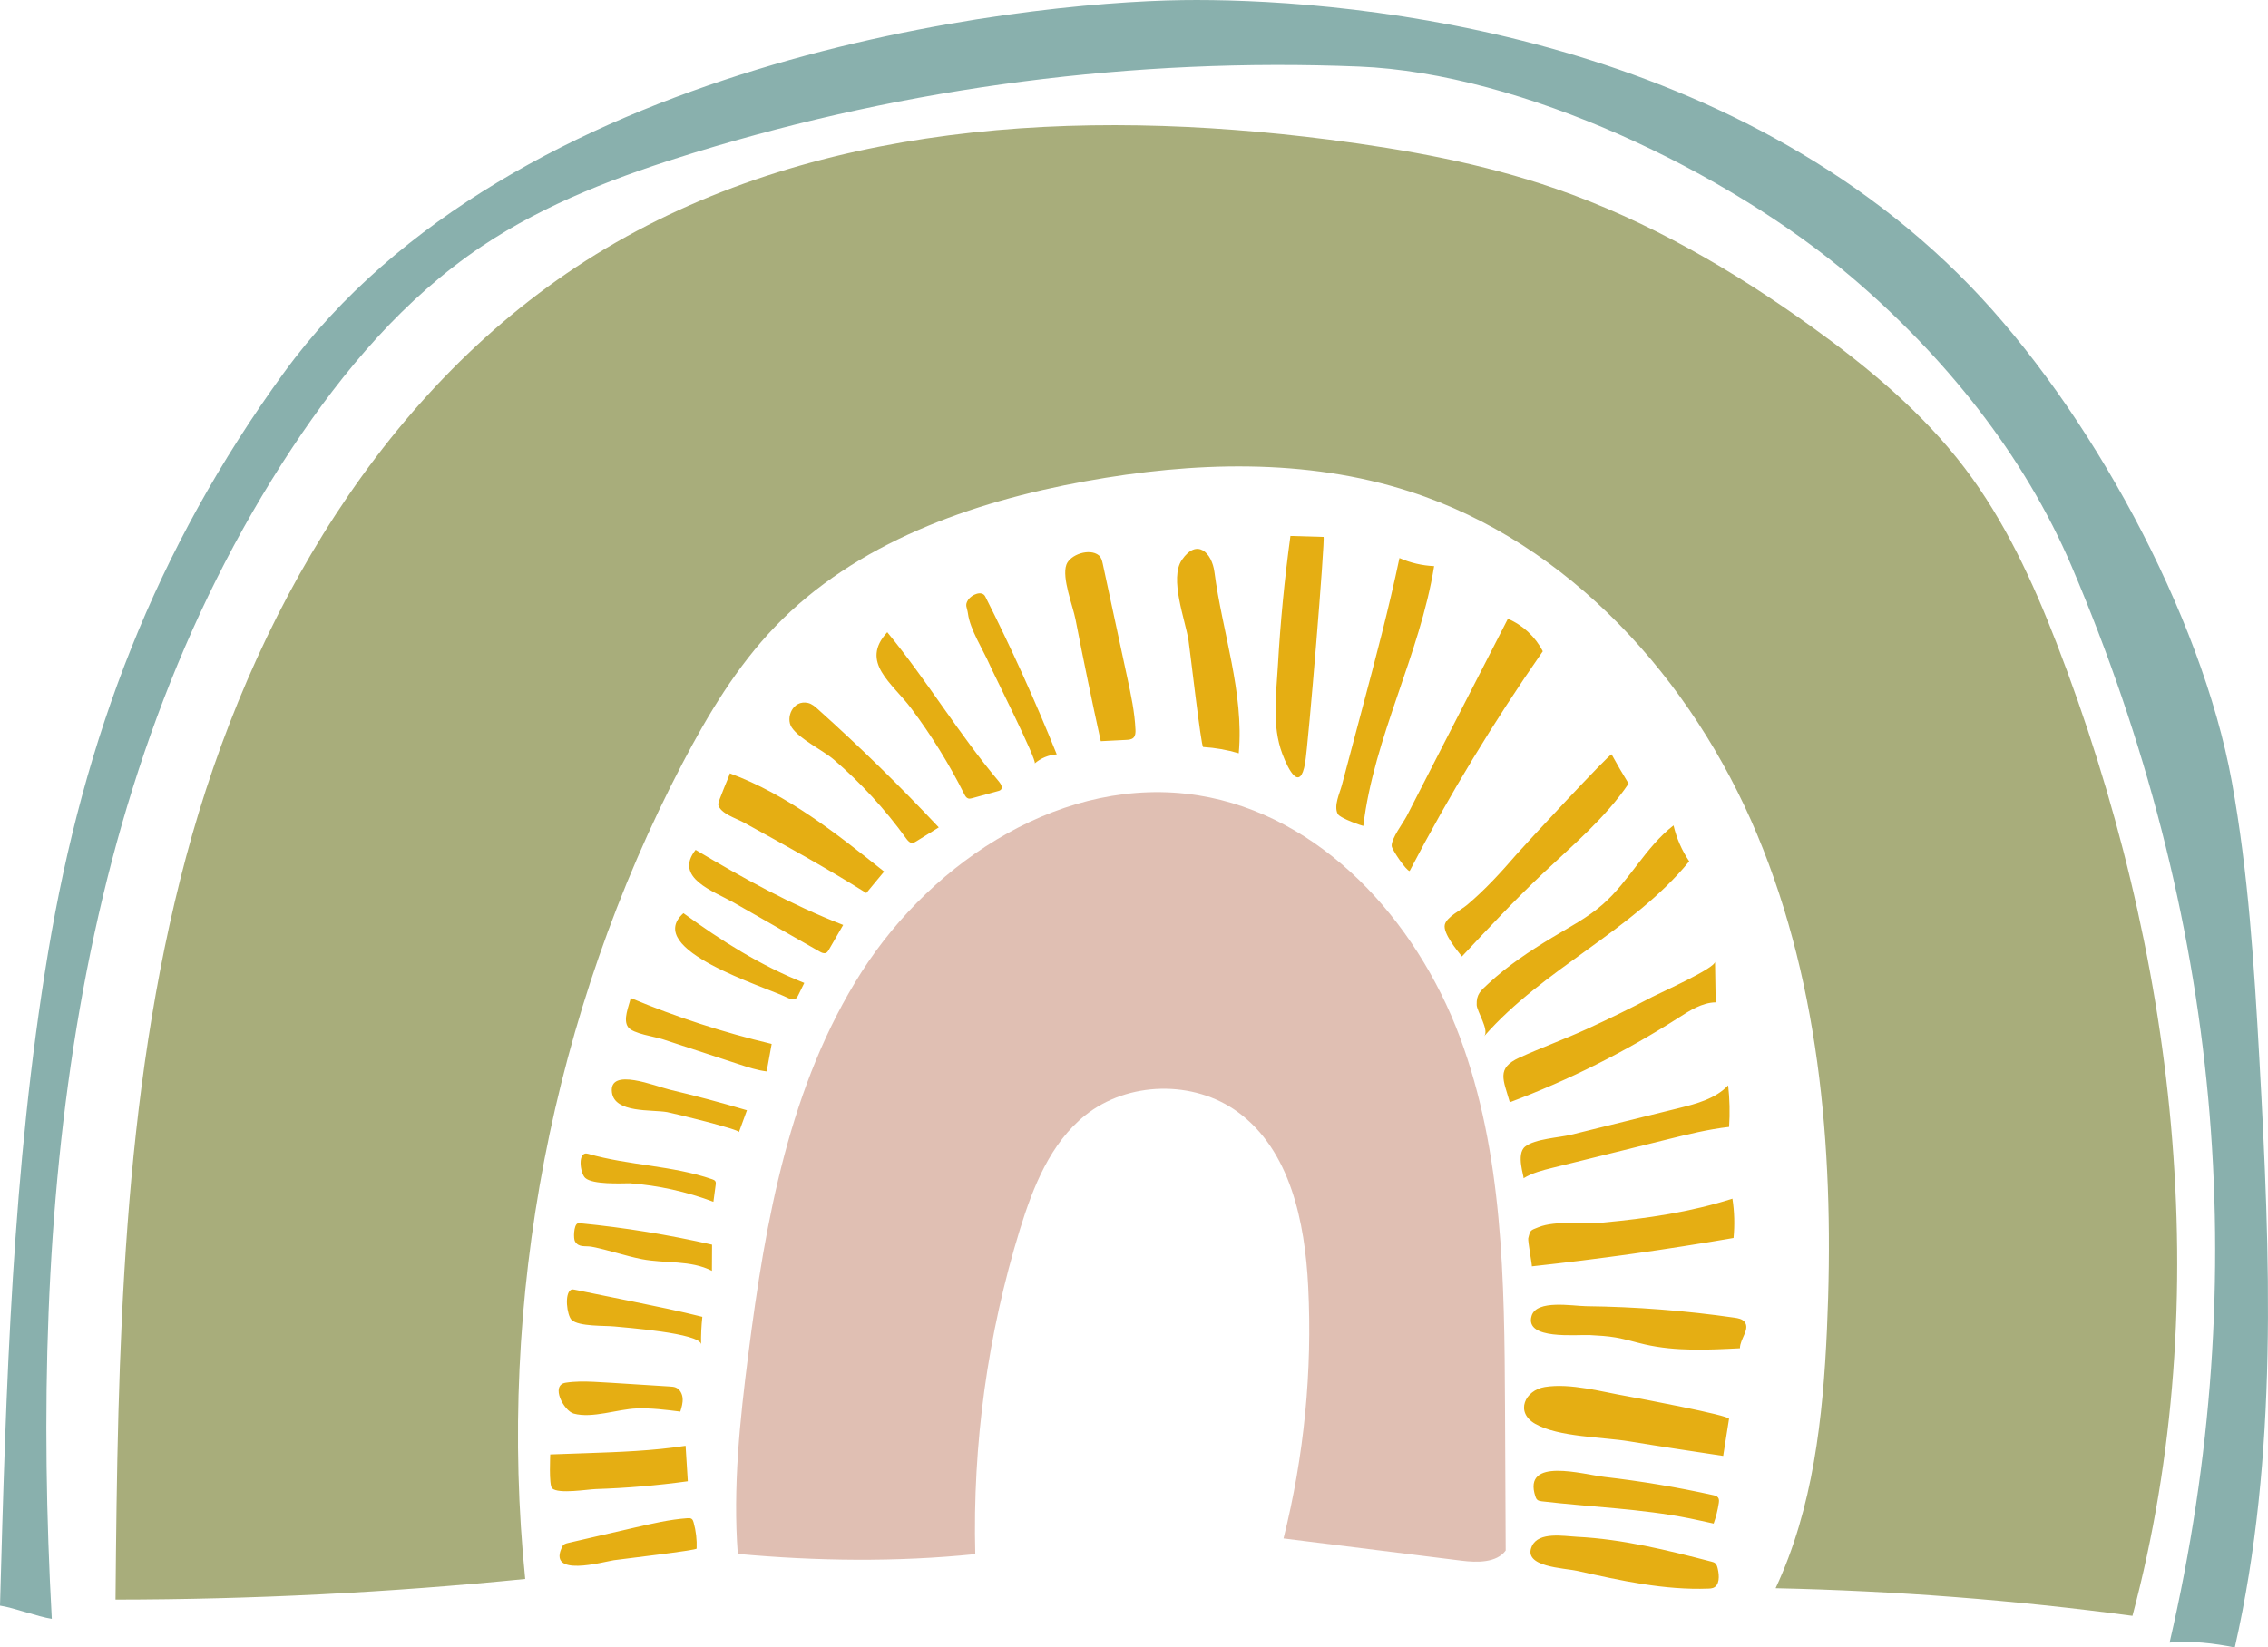 <?xml version="1.0" encoding="UTF-8" standalone="no"?><svg xmlns="http://www.w3.org/2000/svg" xmlns:xlink="http://www.w3.org/1999/xlink" fill="#000000" height="363.3" preserveAspectRatio="xMidYMid meet" version="1" viewBox="0.0 0.0 500.0 363.3" width="500" zoomAndPan="magnify"><defs><clipPath id="a"><path d="M 0 0 L 500 0 L 500 363.309 L 0 363.309 Z M 0 0"/></clipPath></defs><g><g id="change1_1"><path d="M 470.117 356.332 C 444.035 352.836 417.758 350.805 391.445 350.242 C 399.727 332.551 401.898 312.652 402.77 293.137 C 404.43 256.145 401.656 218.207 387.383 184.039 C 373.105 149.875 346.023 119.758 310.785 108.387 C 287.867 100.992 263.004 101.828 239.312 106.125 C 214.121 110.691 188.648 119.703 170.906 138.156 C 162.43 146.973 156.062 157.594 150.398 168.438 C 121.738 223.293 109.547 286.621 115.789 348.199 C 85.781 351.203 55.625 352.723 25.469 352.75 C 25.957 297.871 26.84 242.039 41.008 189.02 C 55.176 135.996 84.656 84.93 131.355 56.105 C 178.691 26.887 237.836 23.719 293.008 30.785 C 309.945 32.957 326.852 36.027 342.988 41.617 C 363.281 48.652 382.051 59.574 399.48 72.121 C 411.934 81.082 423.883 91.016 433.152 103.238 C 441.934 114.809 448.094 128.145 453.336 141.691 C 479.617 209.641 488.855 285.926 470.117 356.332" fill="#a8ad7b"/></g><g id="change2_1"><path d="M 322.23 344.168 C 309.141 342.535 296.051 340.898 282.961 339.266 C 287.496 321.16 289.336 302.387 288.402 283.746 C 287.684 269.438 284.449 253.68 272.887 245.223 C 263.152 238.109 248.656 238.426 239.238 245.953 C 231.574 252.086 227.738 261.742 224.848 271.125 C 217.727 294.246 214.391 318.531 215.008 342.719 C 197.695 344.5 179.984 344.266 162.652 342.676 C 161.543 327.984 163.109 313.227 164.977 298.613 C 168.723 269.297 174.031 239.223 189.953 214.324 C 205.879 189.43 234.918 170.766 264.105 175.387 C 291.211 179.68 312.223 202.922 321.816 228.633 C 331.406 254.344 331.656 282.453 331.793 309.895 C 331.844 320.57 331.895 331.246 331.945 341.922 C 329.934 344.672 325.613 344.594 322.23 344.168" fill="#e0bfb3"/></g><g id="change3_1"><path d="M 347.648 338.902 C 344.801 338.762 339.219 337.703 337.719 340.965 C 335.586 345.602 344.824 345.762 347.789 346.43 C 357.289 348.559 366.922 350.699 376.652 350.328 C 376.98 350.316 377.316 350.297 377.629 350.188 C 379.145 349.641 379.062 347.488 378.688 345.918 C 378.582 345.473 378.457 345 378.105 344.715 C 377.875 344.527 377.578 344.449 377.293 344.375 C 367.57 341.852 357.723 339.402 347.648 338.902 Z M 353.758 325.699 C 349.07 325.16 335.59 321.188 338.492 330 C 338.582 330.27 338.691 330.543 338.902 330.73 C 339.176 330.977 339.566 331.031 339.93 331.074 C 350.801 332.355 361.805 332.684 372.531 334.844 C 374.289 335.199 376.035 335.602 377.789 335.98 C 378.309 334.52 378.688 333.012 378.918 331.477 C 378.977 331.074 379.02 330.625 378.793 330.285 C 378.551 329.922 378.078 329.797 377.652 329.703 C 369.762 327.957 361.781 326.621 353.758 325.699 Z M 358.77 307.91 C 353.195 306.949 346.246 304.953 340.582 305.867 C 336.203 306.57 333.953 311.41 338.438 313.98 C 343.562 316.922 353.348 316.883 359.191 317.848 C 366.082 318.984 372.984 320.02 379.891 321.059 C 380.32 318.336 380.75 315.613 381.18 312.887 C 381.301 312.117 360.766 308.254 358.77 307.91 Z M 349.641 288.043 C 346.676 288.008 338.75 286.535 337.656 290.168 C 336.035 295.555 347.605 294.258 350.578 294.418 C 352.461 294.52 354.352 294.621 356.211 294.945 C 358.395 295.32 360.512 295.996 362.672 296.484 C 369.5 298.031 376.594 297.68 383.586 297.32 C 383.574 295.258 385.898 293.086 384.59 291.484 C 384.074 290.855 383.195 290.695 382.391 290.578 C 371.547 289.016 360.598 288.168 349.641 288.043 Z M 353.414 269.594 C 349.324 269.965 342.949 269.098 339.184 270.621 C 337.367 271.352 337.375 271.184 336.914 273.078 C 336.789 273.59 337.82 279.246 337.711 279.258 C 352.594 277.641 367.422 275.555 382.172 273 C 382.453 270.117 382.371 267.199 381.926 264.336 C 372.688 267.289 363.051 268.719 353.414 269.594 Z M 346.395 250.223 C 343.668 250.898 338.43 251.117 336.234 252.848 C 334.117 254.52 336.113 259.691 335.867 259.844 C 337.809 258.645 340.059 258.082 342.27 257.531 C 350.738 255.434 359.207 253.34 367.676 251.238 C 372.141 250.133 376.621 249.023 381.191 248.508 C 381.395 245.453 381.324 242.383 380.984 239.344 C 378.199 242.293 374.031 243.395 370.094 244.367 C 362.195 246.32 354.293 248.273 346.395 250.223 Z M 364.344 219.797 C 359.574 222.305 354.738 224.68 349.84 226.922 C 344.938 229.164 339.855 231.004 334.957 233.234 C 329.805 235.578 331.441 238.129 332.855 243.074 C 345.84 238.195 358.309 231.949 369.988 224.473 C 372.531 222.844 375.219 221.098 378.234 221.043 C 378.188 218.055 378.141 215.07 378.09 212.082 C 378.117 213.543 365.953 218.949 364.344 219.797 Z M 328.188 216.855 C 326.441 218.48 325.461 219.203 325.551 221.617 C 325.605 223.051 328.375 227.16 327.199 228.504 C 340.285 213.566 359.828 205.312 372.402 189.941 C 370.777 187.547 369.602 184.844 368.945 182.023 C 362.766 186.797 359.219 194.273 353.352 199.426 C 349.98 202.387 345.953 204.477 342.113 206.797 C 337.27 209.719 332.34 212.996 328.188 216.855 Z M 334.363 188.375 C 330.957 192.316 327.434 196.184 323.441 199.547 C 322.117 200.664 318.891 202.23 318.516 203.934 C 318.102 205.797 321.219 209.578 322.293 210.926 C 328.125 204.691 333.961 198.457 340.16 192.594 C 346.801 186.312 353.926 180.375 359.039 172.805 C 357.738 170.688 356.488 168.539 355.297 166.363 C 355.055 165.922 335.996 186.488 334.363 188.375 Z M 317.566 165.449 C 315.09 170.281 312.613 175.113 310.137 179.945 C 309.355 181.473 306.699 184.887 306.809 186.578 C 306.859 187.363 310.051 192.074 310.77 192.074 C 319.512 175.324 329.324 159.129 340.121 143.625 C 338.5 140.434 335.723 137.848 332.43 136.453 C 327.473 146.117 322.52 155.781 317.566 165.449 Z M 295.82 173.168 C 295.355 174.91 293.996 177.688 294.902 179.473 C 295.426 180.492 300.547 182.199 300.555 182.137 C 302.91 162.449 313.023 144.422 316.168 124.844 C 313.539 124.73 310.93 124.121 308.523 123.059 C 306.18 134.211 303.25 145.227 300.32 156.238 C 298.82 161.883 297.32 167.523 295.82 173.168 Z M 281.727 146.727 C 281.359 153.195 280.371 160.008 282.691 166.215 C 284.098 169.969 286.605 174.625 287.711 168.332 C 288.438 164.188 292.195 118.418 291.785 118.406 C 289.355 118.336 286.922 118.262 284.488 118.191 C 283.188 127.66 282.27 137.184 281.727 146.727 Z M 265.242 164.73 C 267.898 164.895 270.539 165.359 273.094 166.113 C 274.297 152.746 269.449 139.316 267.734 126.164 C 267.184 121.906 263.91 118.582 260.562 123.465 C 257.734 127.586 261.312 136.684 262.027 141.281 C 262.336 143.246 264.797 164.703 265.242 164.73 Z M 242.672 163.449 C 244.543 163.355 246.41 163.262 248.277 163.164 C 248.855 163.137 249.488 163.086 249.895 162.672 C 250.332 162.23 250.348 161.539 250.324 160.918 C 250.156 157.051 249.34 153.242 248.523 149.457 C 246.719 141.082 244.914 132.703 243.113 124.328 C 242.965 123.648 242.785 122.91 242.246 122.469 C 240.203 120.805 235.879 122.301 235.086 124.551 C 234.059 127.449 236.527 133.617 237.105 136.582 C 238.852 145.559 240.707 154.516 242.672 163.449 Z M 228.117 168.352 C 229.461 167.184 231.191 166.473 232.969 166.355 C 228.223 154.535 222.961 142.918 217.215 131.551 C 216.477 130.094 214.195 131.156 213.469 132.227 C 212.609 133.488 213.211 133.91 213.391 135.281 C 213.848 138.844 216.762 143.316 218.199 146.629 C 219.082 148.648 228.73 167.816 228.117 168.352 Z M 212.578 175.113 C 212.777 175.508 213.012 175.938 213.43 176.074 C 213.738 176.176 214.074 176.09 214.391 176.004 C 216.281 175.48 218.176 174.961 220.07 174.438 C 220.262 174.387 220.457 174.328 220.605 174.199 C 221.125 173.75 220.691 172.91 220.25 172.383 C 211.379 161.867 204.285 149.953 195.602 139.414 C 189.488 146.047 196.672 150.574 200.895 156.227 C 205.336 162.16 209.254 168.488 212.578 175.113 Z M 199.754 184.883 C 200.102 185.359 200.539 185.895 201.133 185.883 C 201.449 185.871 201.738 185.699 202.008 185.531 C 203.66 184.508 205.309 183.484 206.961 182.461 C 198.461 173.395 189.57 164.695 180.32 156.398 C 179.668 155.812 178.973 155.203 178.113 155.012 C 174.781 154.266 173.133 158.312 174.535 160.406 C 176.309 163.055 181.383 165.402 183.883 167.559 C 189.824 172.688 195.168 178.512 199.754 184.883 Z M 163.867 181.328 C 173.008 186.355 182.156 191.383 190.988 196.934 C 192.297 195.355 193.605 193.777 194.91 192.199 C 184.355 183.773 173.559 175.215 160.891 170.535 C 161.043 170.586 158.199 176.828 158.344 177.449 C 158.781 179.395 162.23 180.43 163.867 181.328 Z M 180.668 209.828 C 181.113 210.086 181.652 210.344 182.113 210.125 C 182.406 209.984 182.586 209.691 182.746 209.41 C 183.793 207.598 184.836 205.789 185.883 203.977 C 174.434 199.516 163.871 193.691 153.352 187.414 C 148.473 193.598 157.379 196.547 161.719 199.02 C 168.035 202.625 174.352 206.227 180.668 209.828 Z M 173.59 220.016 C 174.168 220.305 174.883 220.59 175.418 220.23 C 175.688 220.055 175.84 219.75 175.98 219.465 C 176.426 218.562 176.867 217.664 177.312 216.762 C 167.609 212.906 159.066 207.488 150.668 201.379 C 141.656 209.43 168.582 217.52 173.59 220.016 Z M 163.027 234.73 C 164.988 235.375 166.969 236.023 169.02 236.27 C 169.387 234.25 169.754 232.23 170.121 230.211 C 159.512 227.688 149.105 224.301 139.047 220.086 C 138.648 221.887 137.266 224.879 138.484 226.52 C 139.547 227.953 144.371 228.609 146.059 229.164 C 151.715 231.02 157.371 232.879 163.027 234.73 Z M 162.906 249.656 C 163.492 248.051 164.082 246.445 164.668 244.84 C 159.031 243.16 153.344 241.641 147.617 240.285 C 144.582 239.57 134.215 235.273 134.902 240.871 C 135.473 245.523 143.695 244.637 147.074 245.242 C 148.48 245.496 163.117 249.078 162.906 249.656 Z M 138.859 260.938 C 145.148 261.414 151.371 262.797 157.277 265.02 C 157.441 263.777 157.609 262.531 157.777 261.289 C 157.812 261.023 157.844 260.734 157.711 260.508 C 157.566 260.262 157.281 260.148 157.016 260.059 C 148.203 256.992 138.598 257.027 129.637 254.438 C 127.254 253.75 127.855 258.727 129.031 259.773 C 130.668 261.234 136.781 260.961 138.859 260.938 Z M 141.465 277.664 C 146.633 278.676 152.273 277.828 156.949 280.254 C 156.961 278.328 156.969 276.402 156.977 274.477 C 147.422 272.293 137.727 270.715 127.969 269.762 C 127.742 269.738 127.5 269.719 127.297 269.82 C 126.492 270.215 126.375 273.16 126.785 273.805 C 127.656 275.188 129.066 274.672 130.473 274.938 C 134.191 275.652 137.75 276.938 141.465 277.664 Z M 154.562 296.484 C 154.523 294.449 154.617 292.414 154.836 290.391 C 149.785 289.117 144.68 288.074 139.574 287.031 C 138.066 286.727 136.559 286.418 135.051 286.109 C 132.246 285.539 129.445 284.965 126.641 284.395 C 126.402 284.344 126.141 284.301 125.918 284.406 C 124.367 285.172 124.992 290.055 126.008 291.051 C 127.555 292.57 133.41 292.297 135.465 292.512 C 137.484 292.727 154.516 293.973 154.562 296.484 Z M 140.348 310.594 C 143.57 310.477 146.785 310.883 149.98 311.289 C 150.273 310.34 150.562 309.363 150.492 308.375 C 150.422 307.387 149.906 306.367 148.988 305.984 C 148.578 305.812 148.121 305.785 147.676 305.758 C 143.371 305.484 139.066 305.215 134.762 304.941 C 133.488 304.863 132.219 304.781 130.945 304.723 C 128.859 304.633 126.758 304.598 124.695 304.926 C 121.293 305.465 124.293 311.121 126.48 311.727 C 130.555 312.852 136.168 310.742 140.348 310.594 Z M 151.633 326.648 C 151.469 324.043 151.309 321.434 151.145 318.828 C 143.906 319.945 136.566 320.203 129.246 320.457 C 126.598 320.551 123.949 320.645 121.305 320.734 C 121.324 320.734 120.969 327.504 121.719 328.207 C 123.117 329.512 129.492 328.434 131.332 328.371 C 138.121 328.152 144.902 327.578 151.633 326.648 Z M 135.336 344.062 C 133.027 344.41 120.355 348.031 124.016 340.957 C 124.238 340.523 124.773 340.367 125.25 340.258 C 130.18 339.117 135.105 337.98 140.031 336.844 C 143.836 335.965 147.656 335.078 151.551 334.797 C 151.871 334.773 152.219 334.762 152.48 334.949 C 152.73 335.125 152.832 335.441 152.914 335.738 C 153.434 337.605 153.656 339.559 153.578 341.496 C 153.562 341.898 136.949 343.82 135.336 344.062" fill="#e5ae13"/></g><g clip-path="url(#a)" id="change4_1"><path d="M 478.305 362.234 C 497.09 281.102 489.359 201.559 456.73 124.934 C 446.23 100.277 428.605 78.48 408.191 61.113 C 380.809 37.824 335.508 16.125 299.586 14.676 C 250.145 12.676 200.367 19.125 153.066 33.66 C 136.688 38.695 120.434 44.773 106.207 54.32 C 89.191 65.734 75.68 81.719 64.383 98.812 C 15.09 173.395 6.551 267.73 11.418 356.996 C 8.402 356.547 3.016 354.531 0 354.082 C 1.332 305.906 2.68 257.551 10.609 210.012 C 18.535 162.477 34.258 121.191 62.582 82.199 C 112.898 12.934 224.52 0.504 260.699 0.023 C 292.484 -0.398 378.352 5.273 434.312 63.039 C 460.445 90.016 485.336 135.43 492.027 172.391 C 495.676 192.523 496.953 213.004 498.09 233.43 C 500.508 276.844 502.281 320.906 492.68 363.309 C 488.246 362.387 482.805 361.754 478.305 362.234" fill="#89b0ad"/></g></g></svg>